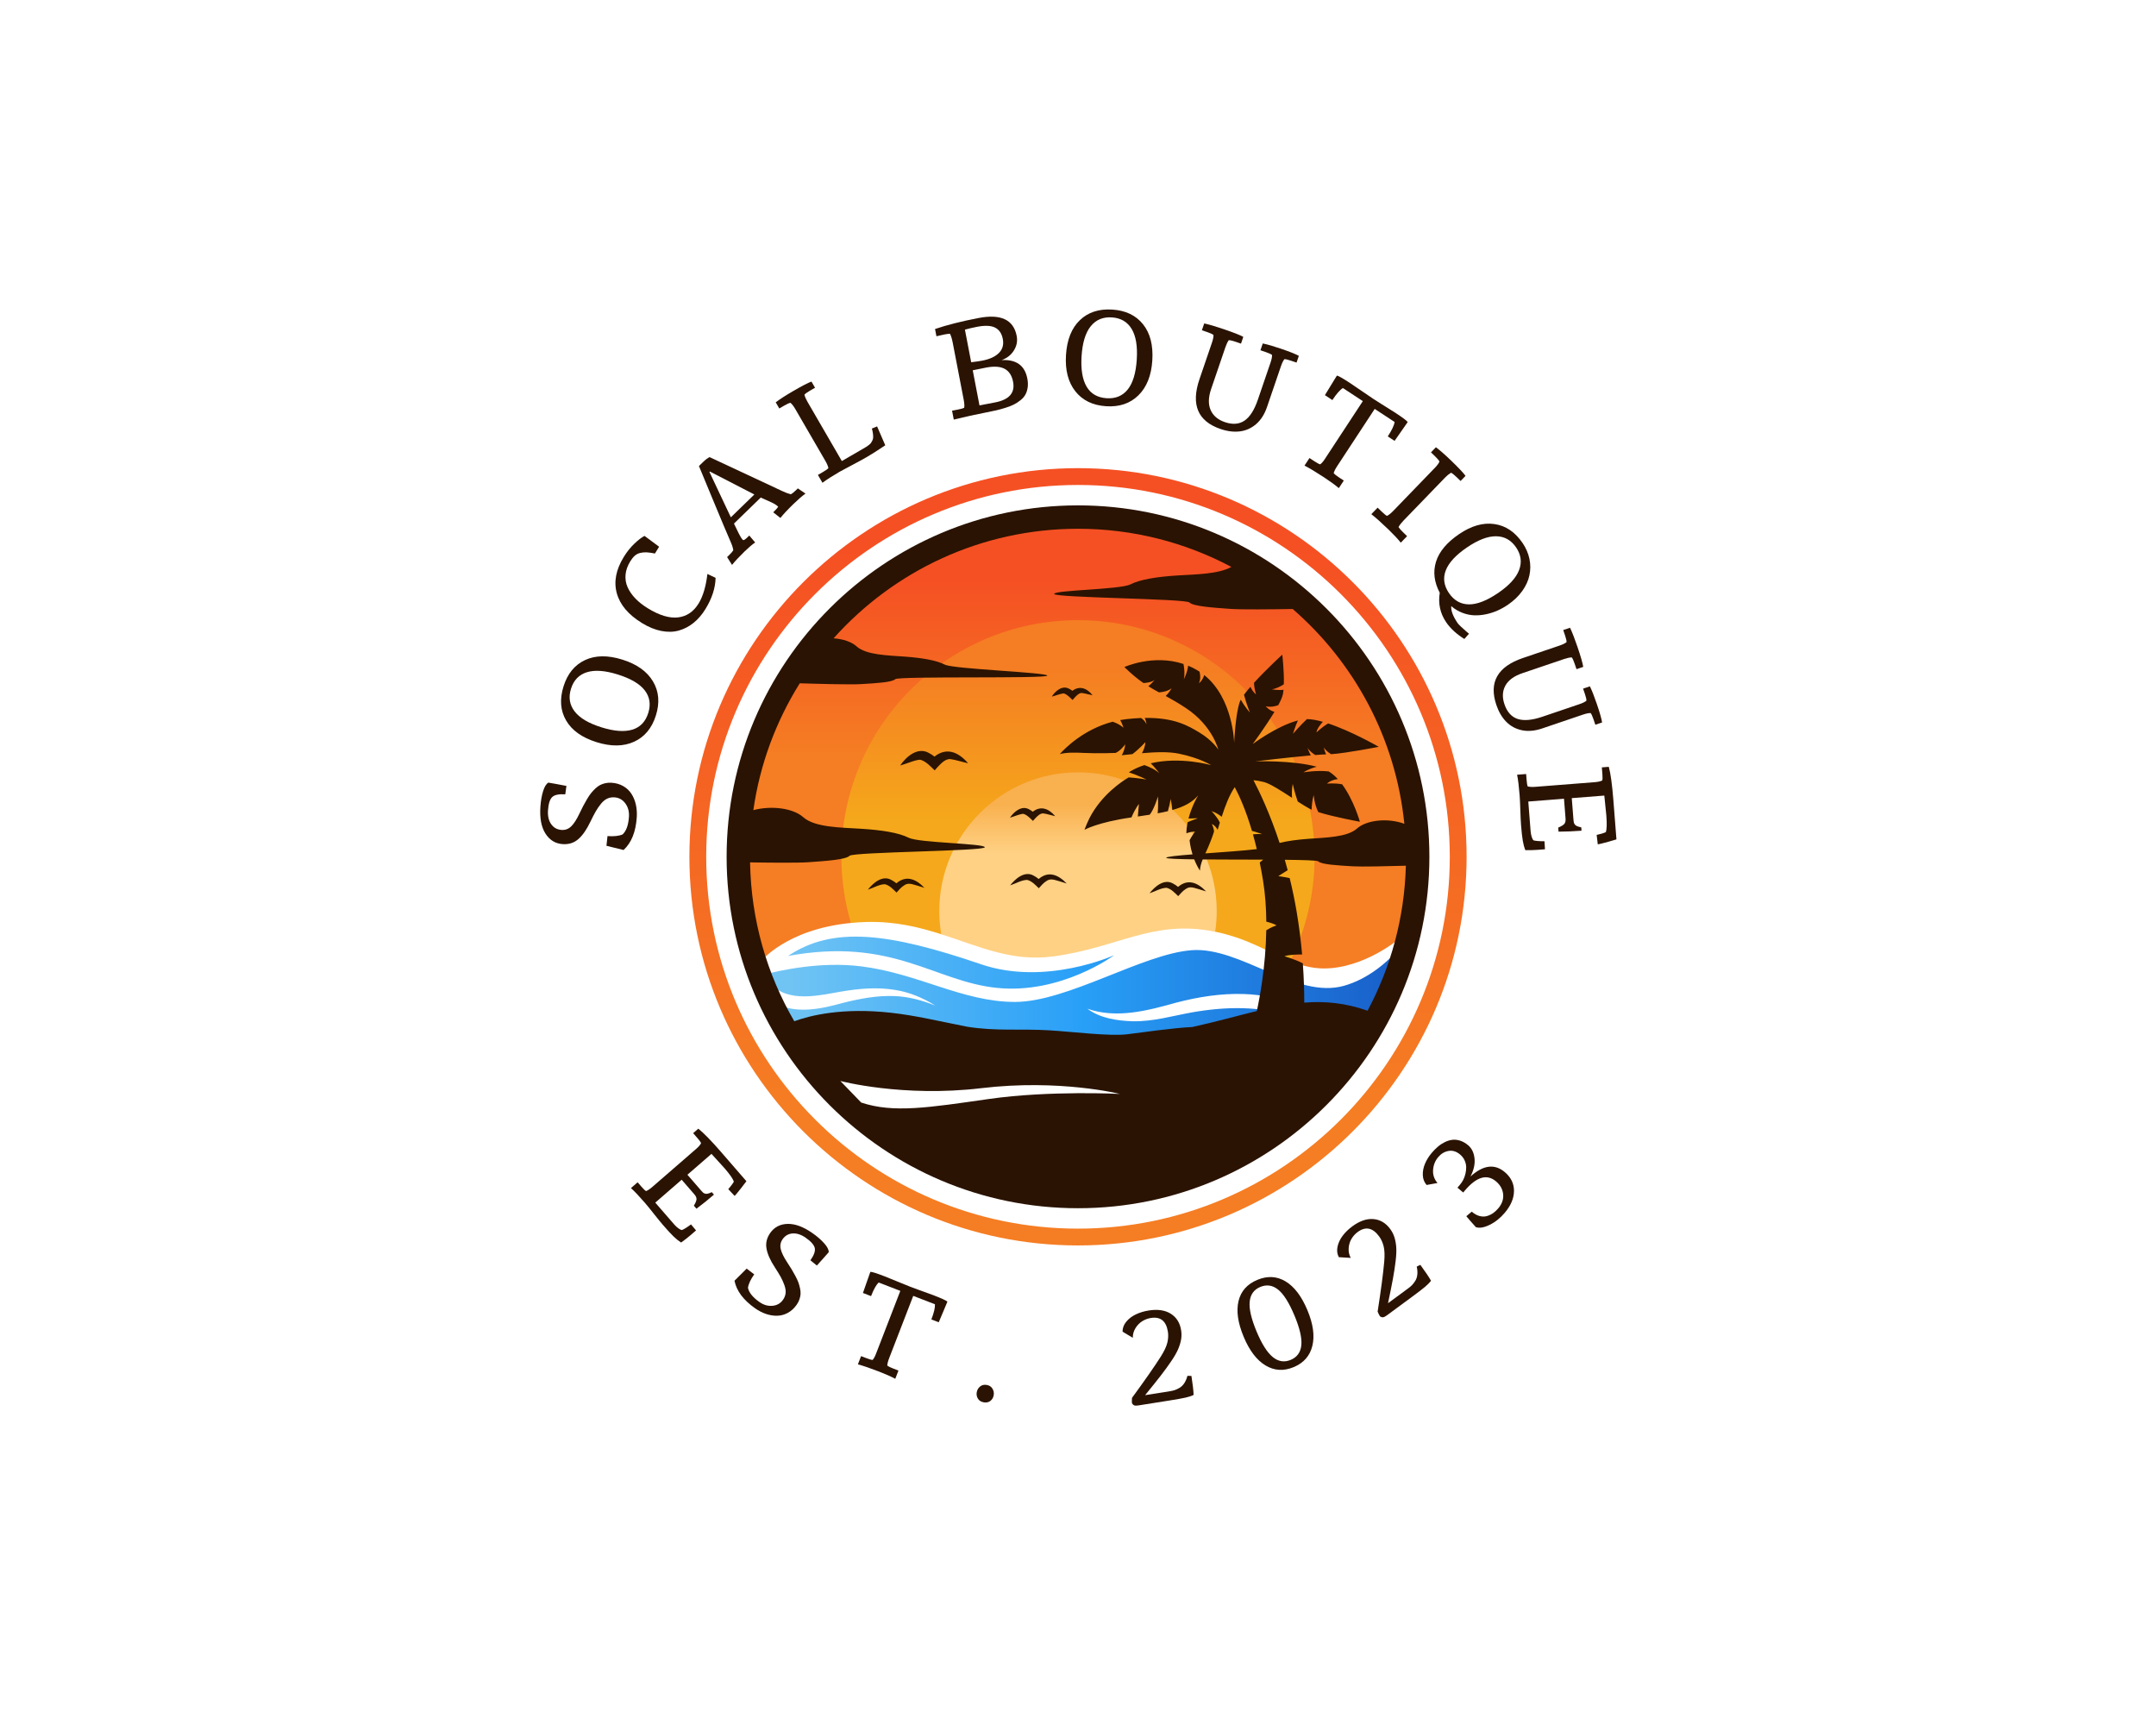 <svg xml:space="preserve" viewBox="0 0 1280 1024" height="1024" width="1280" version="1.1" xmlns:xlink="http://www.w3.org/1999/xlink" xmlns="http://www.w3.org/2000/svg">
<desc>Created with Fabric.js 5.3.0</desc>
<defs>
</defs>
<g id="background-logo" transform="matrix(1 0 0 1 640 512)">
<rect height="1024" width="1280" ry="0" rx="0" y="-512" x="-640" paint-order="stroke" style="stroke: none; stroke-width: 0; stroke-dasharray: none; stroke-linecap: butt; stroke-dashoffset: 0; stroke-linejoin: miter; stroke-miterlimit: 4; fill: rgb(255,255,255); fill-opacity: 0; fill-rule: nonzero; opacity: 1;"></rect>
</g>
<g id="logo-logo" transform="matrix(1.921 0 0 1.921 640 508.616)">
<g paint-order="stroke" style="">
		<g transform="matrix(0.379 0 0 0.379 0 0)">
<linearGradient y2="668.591" x2="581.95" y1="213.27" x1="581.95" gradientTransform="matrix(1 0 0 1 0 0)" gradientUnits="userSpaceOnUse" id="SVGID_27_20309">
<stop style="stop-color:rgb(245,80,35);stop-opacity: 1" offset="0%"></stop>
<stop style="stop-color:rgb(245,125,35);stop-opacity: 1" offset="100%"></stop>
</linearGradient>
<path stroke-linecap="round" d="M 581.95 782.432 C 407.221 782.432 265.068 640.279 265.068 465.55 C 265.068 290.821 407.221 148.668 581.95 148.668 C 756.679 148.668 898.832 290.821 898.832 465.55 C 898.832 640.279 756.679 782.432 581.95 782.432 Z M 581.95 162.375 C 414.779 162.375 278.775 298.379 278.775 465.55 C 278.775 632.721 414.779 768.725 581.95 768.725 C 749.121 768.725 885.125 632.721 885.125 465.55 C 885.125 298.379 749.121 162.375 581.95 162.375 Z" transform="translate(-581.95, -465.55)" paint-order="stroke" style="stroke: none; stroke-width: 0; stroke-dasharray: none; stroke-linecap: butt; stroke-dashoffset: 0; stroke-linejoin: miter; stroke-miterlimit: 4; fill: url(#SVGID_27_20309); fill-rule: nonzero; opacity: 1;"></path>
</g>
		<g transform="matrix(0.379 0 0 0.379 3.789955371758e-8 -35.133)">
<linearGradient y2="381.422" x2="581.95" y1="240.413" x1="581.95" gradientTransform="matrix(1 0 0 1 0 0)" gradientUnits="userSpaceOnUse" id="SVGID_28_20310">
<stop style="stop-color:rgb(245,80,35);stop-opacity: 1" offset="0%"></stop>
<stop style="stop-color:rgb(245,125,35);stop-opacity: 1" offset="100%"></stop>
</linearGradient>
<path stroke-linecap="round" d="M 846.25 546.663 C 847.321 535.314 847.56 529.395 847.56 529.395 C 847.56 529.395 821.192 553.419 788.378 556.349 C 775.956 557.458 765.501 554.799 755.097 550.588 L 755.097 550.588 C 755.097 550.588 742.38 536.28 737.546 533.643 C 732.712 531.006 714.255 527.051 705.026 523.535 C 695.797 520.02 665.913 520.02 651.411 521.338 C 627.145 523.544 577.14 541.993 552.091 543.751 C 527.041 545.509 479.578 526.612 467.273 522.217 C 454.968 517.822 415.416 515.186 406.626 516.504 C 397.838 517.822 396.729 519.494 396.729 519.494 C 343.909 524.631 323.127 551.076 323.127 551.076 C 323.127 551.076 322.132 552.615 320.454 555.27 C 310.77 527.123 305.5 496.942 305.5 465.55 C 305.5 313.115 429.515 189.1 581.95 189.1 C 734.385 189.1 858.4 313.115 858.4 465.55 C 858.4 493.765 854.142 521.001 846.25 546.663 Z" transform="translate(-581.95, -372.851)" paint-order="stroke" style="stroke: none; stroke-width: 0; stroke-dasharray: none; stroke-linecap: butt; stroke-dashoffset: 0; stroke-linejoin: miter; stroke-miterlimit: 4; fill: url(#SVGID_28_20310); fill-rule: nonzero; opacity: 1;"></path>
</g>
		<g transform="matrix(0.379 0 0 0.379 3.7899610561e-8 -20.449)">
<linearGradient y2="436.371" x2="581.95" y1="310.904" x1="581.95" gradientTransform="matrix(1 0 0 1 0 0)" gradientUnits="userSpaceOnUse" id="SVGID_29_20311">
<stop style="stop-color:rgb(245,125,35);stop-opacity: 1" offset="0%"></stop>
<stop style="stop-color:rgb(245,168,27);stop-opacity: 1" offset="100%"></stop>
</linearGradient>
<path stroke-linecap="round" d="M 774.901 465.55 C 774.901 496.057 767.757 524.916 755.097 550.588 C 738.018 543.675 721.076 532.574 695.797 527.051 C 695.122 526.904 694.469 526.787 693.802 526.652 C 693.798 526.65 675.579 518.702 653.168 522.217 C 630.755 525.733 596.477 535.841 583.732 539.356 C 570.988 542.872 537.149 543.312 524.404 541.114 C 511.66 538.917 482.655 528.809 470.443 528.678 C 452.171 522.819 432.55 518.042 409.263 518.701 C 404.891 518.825 400.728 519.105 396.729 519.494 C 391.731 502.363 388.999 484.274 388.999 465.55 C 388.999 359.156 475.556 272.599 581.95 272.599 C 688.344 272.599 774.901 359.156 774.901 465.55 Z" transform="translate(-581.95, -411.593)" paint-order="stroke" style="stroke: none; stroke-width: 0; stroke-dasharray: none; stroke-linecap: butt; stroke-dashoffset: 0; stroke-linejoin: miter; stroke-miterlimit: 4; fill: url(#SVGID_29_20311); fill-rule: nonzero; opacity: 1;"></path>
</g>
		<g transform="matrix(0.379 0 0 0.379 0 2.519)">
<linearGradient y2="462.749" x2="581.95" y1="422.105" x1="581.95" gradientTransform="matrix(1 0 0 1 0 0)" gradientUnits="userSpaceOnUse" id="SVGID_30_20312">
<stop style="stop-color:rgb(249,176,78);stop-opacity: 1" offset="0%"></stop>
<stop style="stop-color:rgb(255,209,132);stop-opacity: 1" offset="100%"></stop>
</linearGradient>
<path stroke-linecap="round" d="M 470.443 528.678 C 469.405 522.531 468.835 516.227 468.835 509.79 C 468.835 447.419 519.579 396.675 581.95 396.675 C 644.321 396.675 695.065 447.419 695.065 509.79 C 695.065 515.52 694.628 521.149 693.802 526.652 C 642.783 516.27 614.532 539.886 561.319 546.827 C 527.622 551.223 500.908 538.447 470.443 528.678 Z" transform="translate(-581.95, -472.197)" paint-order="stroke" style="stroke: none; stroke-width: 0; stroke-dasharray: none; stroke-linecap: butt; stroke-dashoffset: 0; stroke-linejoin: miter; stroke-miterlimit: 4; fill: url(#SVGID_30_20312); fill-rule: nonzero; opacity: 1;"></path>
</g>
		<g transform="matrix(0.379 0 0 0.379 0.637 44.642)">
<linearGradient y2="583.342" x2="828.566" y1="583.342" x1="345.979" gradientTransform="matrix(1 0 0 1 0 0)" gradientUnits="userSpaceOnUse" id="SVGID_31_20313">
<stop style="stop-color:rgb(112,196,244);stop-opacity: 1" offset="0%"></stop>
<stop style="stop-color:rgb(40,159,247);stop-opacity: 1" offset="50%"></stop>
<stop style="stop-color:rgb(25,98,204);stop-opacity: 1" offset="100%"></stop>
</linearGradient>
<path stroke-linecap="round" d="M 345.54 546.388 C 382.016 521.897 427.304 527.35 502.87 553.169 C 555.667 571.209 611.419 545.798 611.419 545.798 C 611.419 545.798 568.165 577.89 515.615 572.414 C 464.51 567.09 430.797 530.834 345.54 546.388 Z M 844.362 540.134 C 837.887 564.794 828.036 588.098 815.345 609.532 C 810.126 610.292 803.299 610.466 797.314 607.474 C 791.554 604.594 785.797 607.474 768.309 607.474 C 758.677 607.474 747.998 599.669 738.425 602.64 C 711.353 611.042 684.152 632.304 673.384 633.842 C 670.393 634.269 666.271 635.093 659.852 636.048 C 654.116 629.26 638.316 627.17 626.654 623.149 C 614.171 618.844 547.62 618.334 495.519 617.67 C 484.78 611.765 473.936 607.155 463.757 605.863 C 447.133 603.752 428.949 602.739 424.861 602.466 C 424.243 602.425 423.538 602.414 422.747 602.402 C 388.667 601.924 361.306 608.396 346.649 612.252 C 340.786 602.606 335.515 592.564 330.867 582.184 C 332.517 583.525 334.33 584.657 336.206 585.602 C 353.46 593.847 373.112 589.43 390.504 584.61 C 404.169 581.191 418.232 578.537 432.307 579.104 C 443.56 579.536 454.729 582.511 465.515 586.819 C 455.706 580.69 444.662 575.92 432.839 574.108 C 418.155 571.636 403.133 572.99 388.56 575.492 C 371.601 578.454 350.254 583.526 335.49 572.966 C 335.49 572.966 330.851 576.28 328.908 577.667 C 326.763 572.635 324.745 567.535 322.897 562.355 C 339.963 557.727 372.696 550.826 405.161 554.884 C 452.038 560.744 487.782 583.889 530.557 583.889 C 573.331 583.889 634.857 544.63 674.702 541.7 C 714.547 538.77 759.667 581.838 798.925 570.705 C 818.571 565.134 833.961 551.64 844.362 540.134 Z M 760.651 586.982 C 746.96 580.913 731.849 577.91 716.951 577.423 C 698.26 576.857 680.052 579.794 662.209 584.413 C 638.896 590.963 613.403 597.769 589.631 589.443 C 600.054 597.226 613.767 599.215 626.482 599.648 C 642.962 600.006 658.936 595.289 674.942 592.39 C 702.374 587.617 730.607 586.88 757.056 596.167 L 760.651 586.982 Z" transform="translate(-583.63, -583.342)" paint-order="stroke" style="stroke: none; stroke-width: 0; stroke-dasharray: none; stroke-linecap: butt; stroke-dashoffset: 0; stroke-linejoin: miter; stroke-miterlimit: 4; fill: url(#SVGID_31_20313); fill-rule: nonzero; opacity: 1;"></path>
</g>
		<g transform="matrix(0.379 0 0 0.379 0 0)">
<path stroke-linecap="round" d="M 581.95 179.016 C 423.955 179.016 295.416 307.555 295.416 465.55 C 295.416 623.545 423.955 752.084 581.95 752.084 C 739.945 752.084 868.484 623.545 868.484 465.55 C 868.484 307.555 739.945 179.016 581.95 179.016 Z M 388.168 648.345 C 388.168 648.345 439.147 661.822 503.016 654.204 C 566.886 646.587 616.107 658.892 616.107 658.892 C 616.107 658.892 558.682 655.962 509.462 662.994 C 460.241 670.025 431.529 674.713 405.161 665.923 L 388.168 648.345 Z M 766.451 584.443 C 766.461 576.412 766.223 565.431 765.281 552.407 C 758.421 548.867 750.291 546.681 750.291 546.681 C 753.728 545.208 762.081 545.175 764.704 545.203 C 763.763 534.536 762.351 522.766 760.252 510.351 C 758.623 500.713 756.685 491.563 754.563 482.913 C 749.983 481.893 745.311 481.346 745.311 481.346 C 745.311 481.346 749.121 478.806 752.923 476.468 C 752.16 473.572 751.376 470.745 750.579 467.979 C 765.899 468.138 777.052 468.474 777.831 469.244 C 780.468 471.848 793.652 472.566 805.957 473.295 C 813.456 473.739 834.228 473.259 849.312 472.816 C 848.169 515.443 836.994 555.606 818.082 591.046 C 799.81 584.618 783.153 583.126 766.451 584.443 Z M 581.95 198.086 C 627.106 198.086 669.674 209.351 707.019 229.192 C 696.519 235.101 678.286 235.209 663.362 236.142 C 646.574 237.191 632.933 239.29 624.54 243.487 C 616.146 247.684 562.528 248.077 562.528 251.225 C 562.528 254.373 669.657 255.029 672.805 258.176 C 675.953 261.324 691.691 262.373 706.381 263.423 C 715.152 264.049 739.12 263.803 757.018 263.503 C 807.208 307.049 841.069 368.941 848.065 438.636 C 834.272 433.563 817.043 435.667 809.473 442.489 C 801.562 449.617 783.984 449.832 769.921 450.883 C 760.784 451.565 752.771 452.61 746.343 454.242 C 738.584 430.668 730.248 413.065 725.034 403.097 C 727.468 403.293 730.298 403.749 733.591 404.586 C 738.483 405.829 747.836 411.853 756.492 417.468 C 756.265 414.756 756.214 410.787 757.03 406.124 C 757.03 406.124 758.768 413.767 761.151 420.481 C 764.926 422.91 768.367 425.062 770.946 426.413 C 771.393 426.647 771.908 426.884 772.454 427.121 C 772.572 423.916 772.958 419.034 774.169 415.133 C 774.169 415.133 774.586 422.522 777.916 429.107 C 790.676 433.142 811.817 436.96 811.817 436.96 C 811.817 436.96 806.922 419.405 797.3 406.417 C 790.892 405.274 784.936 405.904 784.936 405.904 C 787.481 403.555 790.852 402.561 793.812 402.177 C 791.549 399.713 789.077 397.567 786.395 395.948 C 776.971 394.802 765.819 396.675 765.819 396.675 C 765.819 396.675 769.618 393.99 776.583 392.098 C 756.676 386.694 726.56 387.739 726.56 387.739 C 726.56 387.739 753.793 384.462 771.776 382.872 C 770.247 380.064 769.115 376.68 769.115 376.68 C 770.665 379.263 773.425 381.309 775.441 382.561 C 779.094 382.268 782.147 382.077 784.242 382.037 C 783.08 379.464 782.299 376.24 782.299 376.24 C 783.522 378.463 786.092 380.459 788.335 381.891 C 801.232 380.993 827.198 375.874 827.198 375.874 C 827.198 375.874 805.135 363.175 785.925 356.814 C 781.052 359.676 776.366 364.155 776.366 364.155 C 777.037 360.799 779.673 357.531 781.626 355.492 C 776.832 354.131 772.36 353.29 768.618 353.284 C 763.798 357.755 757.249 365.253 757.249 365.253 C 757.249 365.253 759.062 359.32 761.254 354.393 C 744.069 358.827 724.362 373.676 724.362 373.676 C 724.362 373.676 734.815 359.533 742.144 347.345 C 737.65 346.172 735.056 342.84 735.056 342.84 C 739.272 343.708 742.88 342.825 745.266 341.893 C 747.134 338.427 748.508 335.382 748.973 333.245 C 749.22 332.107 749.399 330.796 749.534 329.395 C 744.996 329.931 739.891 328.997 739.891 328.997 C 743.38 328.525 746.906 326.757 749.799 324.893 C 750.104 314.138 748.533 300.725 748.533 300.725 C 748.533 300.725 735.635 312.535 725.489 323.656 C 725.674 328.831 727.146 333.172 727.146 333.172 C 725.022 331.473 723.56 329.152 722.56 326.941 C 720.575 329.224 718.775 331.424 717.317 333.42 C 719.227 340.685 722.092 347.894 722.092 347.894 C 722.092 347.894 717.869 343.214 714.717 337.43 C 714.331 338.141 714.022 338.804 713.815 339.398 C 710.3 349.506 709.274 372.651 709.274 372.651 C 709.274 372.651 708.624 336.34 684.876 317.362 C 683.529 322.048 680.562 324.016 680.562 324.016 C 682.046 320.752 681.725 317.266 681.048 314.616 C 680.689 314.382 680.344 314.135 679.976 313.909 C 677.262 312.239 674.521 310.861 671.781 309.73 C 671.055 315.699 668.257 320.794 668.257 320.794 C 669.136 316.774 668.72 312.221 667.961 308.325 C 643.214 300.106 619.769 310.832 619.769 310.832 C 625.733 316.661 630.692 320.686 635.346 323.899 C 641.712 323.434 643.916 321.817 644.569 321.118 C 644.716 320.929 644.819 320.794 644.819 320.794 C 644.819 320.794 644.756 320.918 644.569 321.118 C 643.902 321.978 641.845 324.508 639.293 326.479 C 642.173 328.272 645.022 329.867 647.994 331.479 C 651.345 331.25 655.394 330.44 658.296 328.118 C 658.296 328.118 656.517 331.528 653.476 334.451 C 658.22 337.037 663.478 340.015 669.868 344.232 C 691.842 358.734 696.383 378.218 696.383 378.218 C 696.383 378.218 691.842 370.747 680.855 364.155 C 671.615 358.611 660.354 351.956 636.371 352.324 C 637.673 355.242 637.787 357.416 637.787 357.416 C 636.882 355.304 635.213 353.65 633.417 352.376 C 629.706 352.518 625.706 352.821 621.38 353.314 C 619.674 353.509 618.015 353.772 616.378 354.065 C 618.021 356.799 619.036 360.346 619.036 360.346 C 619.036 360.346 616.01 357.341 610.221 355.412 C 586.261 361.686 570.958 377.452 567.111 381.787 C 572.985 380.288 580.276 380.52 586.808 380.854 C 598.235 381.44 612.591 380.854 612.591 380.854 C 616.399 379.39 620.501 373.823 620.501 373.823 C 620.146 377.726 618.722 380.857 617.65 382.735 C 620.426 382.447 623.345 382.131 626.328 381.822 C 631.594 377.92 636.908 372.065 636.908 372.065 C 636.715 375.922 635.138 379.239 634.074 381.078 C 644.807 380.145 655.749 379.716 664.155 381.44 C 681.294 384.956 690.523 390.816 690.523 390.816 C 690.523 390.816 665.337 383.58 641.281 389.312 C 644.993 392.908 648.334 397.554 648.334 397.554 C 645.242 394.463 640.077 392.188 636.091 390.773 C 632.295 392.006 628.576 393.598 625.042 395.65 C 624.486 395.973 623.949 396.312 623.407 396.648 C 630.372 398.898 637.787 402.535 637.787 402.535 C 637.787 402.535 631.066 401.326 623.301 400.795 C 618.082 403.856 601.189 414.86 591.286 434.048 C 589.494 437.71 588.335 440.598 587.738 442.188 C 587.575 442.643 587.403 443.09 587.248 443.552 C 587.248 443.552 597.795 437.399 625.482 433.444 C 625.508 433.44 625.531 433.437 625.557 433.433 C 628.68 425.98 631.634 422.458 631.634 422.458 L 630.745 432.687 C 634.144 432.193 637.365 431.709 640.426 431.215 C 644.051 426.807 647.162 416.305 647.162 416.305 C 647.162 416.305 647.54 424.462 646.925 430.091 C 649.878 429.545 652.665 428.968 655.273 428.338 C 656.075 425.282 657.228 420.614 657.417 418.356 C 657.417 418.356 658.554 422.633 658.846 427.408 C 668.114 424.81 675.03 421.271 679.976 415.426 C 679.976 415.426 674.848 423.71 672.058 434.353 C 675.829 434.078 679.683 434.177 679.683 434.177 C 679.683 434.177 675.125 435.658 671.359 437.338 C 670.753 440.254 670.37 443.289 670.327 446.352 C 672.811 445.551 675.489 444.894 677.339 445.017 C 677.339 445.017 674.41 449.119 672.945 452.048 C 672.945 452.048 673.329 457.055 675.331 463.571 C 663.062 464.532 653.901 465.451 653.901 466.364 C 653.901 467.094 663.217 467.441 676.731 467.616 C 677.896 470.63 679.406 473.796 681.367 476.834 C 681.546 473.638 682.454 470.601 683.616 467.689 C 698.388 467.814 716.539 467.802 732.966 467.864 C 732.032 468.648 731.054 469.463 730.158 470.198 C 731.109 474.877 732.017 479.798 732.859 485.009 C 734.653 496.124 735.414 507.459 735.511 518.432 C 738.683 519.209 741.978 520.24 743.846 521.484 C 743.846 521.484 739.633 522.751 735.484 525.474 C 734.992 555.435 729.907 581.578 727.781 591.285 C 711.735 595.198 694.609 600.074 675.168 604.328 C 660.222 604.98 633.548 608.81 621.966 610.257 C 607.903 612.015 576.443 608.092 558.682 607.035 C 534.072 605.57 515.615 607.914 491.704 604.117 C 468.766 599.628 449.561 594.918 429.186 592.679 C 390.288 588.404 364.083 594.716 350.583 599.606 C 328.359 561.398 315.335 517.214 314.544 470.103 C 332.015 470.378 353.818 470.564 362.093 469.973 C 376.783 468.924 392.522 467.875 395.67 464.727 C 398.817 461.579 505.946 460.923 505.946 457.776 C 505.946 454.628 452.329 454.234 443.935 450.038 C 435.541 445.84 421.901 443.742 405.112 442.693 C 388.325 441.643 367.34 441.643 357.897 433.25 C 349.821 426.071 332.541 423.503 317.205 427.501 C 322.575 389.967 335.763 354.926 355.067 324.079 C 369.941 324.55 396.224 325.266 404.868 324.754 C 417.174 324.026 430.358 323.308 432.994 320.703 C 435.631 318.099 556.925 320.46 556.925 317.823 C 556.925 315.187 480.457 312.494 473.426 308.892 C 466.394 305.291 454.968 303.393 440.905 302.342 C 426.842 301.291 409.263 301.077 401.353 293.948 C 397.253 290.254 390.317 287.946 382.631 287.408 C 431.643 232.628 502.833 198.086 581.95 198.086 Z M 727.746 459.288 C 717.351 460.548 700.67 461.698 685.784 462.786 C 686.516 461.225 687.245 459.698 687.887 458.201 C 691.402 449.998 692.867 445.017 692.867 445.017 C 692.867 442.38 691.109 438.864 691.109 438.864 C 693.276 439.698 694.852 441.843 695.826 443.551 C 696.425 441.573 697.021 439.612 697.621 437.671 C 695.501 433.035 690.816 428.317 690.816 428.317 C 694.657 429.53 697.623 431.695 699.117 432.936 C 702.105 423.695 705.356 415.218 709.757 408.736 C 713.505 415.777 718.771 427.378 723.804 444.432 C 727.544 445.372 732.126 447.068 732.126 447.068 C 732.126 447.068 728.251 446.813 724.617 447.241 C 725.682 450.999 726.729 455.025 727.746 459.288 Z M 456.726 490.835 C 456.726 490.834 450.507 488.926 450.507 488.926 C 446.785 487.952 443.527 486.322 440.046 488.927 C 437.74 490.346 435.755 492.729 433.961 494.702 C 431.271 492.091 428.24 488.771 424.476 487.902 C 419.763 487.987 415.195 490.886 410.581 492.36 C 414.888 486.865 422.529 480.225 429.814 484.451 C 431.318 485.231 432.622 486.124 433.848 487.162 C 441.698 480.496 449.488 483.336 456.726 490.835 Z M 492.323 389.273 C 487.362 388.217 482.43 386.47 477.625 385.86 C 473.702 385.787 470.416 389.305 467.882 391.934 C 467.882 391.935 465.077 395.06 465.077 395.06 C 461.877 392.032 458.291 388.03 454.034 386.612 C 453.315 386.333 452.668 386.408 451.795 386.515 C 447.014 387.384 441.923 389.712 436.95 391.103 C 441.84 383.862 451.301 375.665 460.399 380.919 C 462.078 381.781 463.537 382.742 464.909 383.845 C 474.448 376.297 484.008 379.618 492.323 389.273 Z M 654.172 490.832 C 649.459 490.917 644.891 493.816 640.277 495.29 C 644.584 489.795 652.225 483.155 659.509 487.381 C 661.014 488.161 662.318 489.054 663.544 490.092 C 671.395 483.426 679.184 486.265 686.422 493.765 C 686.422 493.764 680.203 491.856 680.203 491.856 C 676.481 490.882 673.223 489.252 669.742 491.856 C 667.436 493.276 665.451 495.659 663.657 497.632 C 660.966 495.021 657.936 491.701 654.172 490.832 Z M 569.562 332.385 C 566.707 332.872 563.607 334.199 560.587 334.931 C 563.38 330.358 569.254 325.408 574.792 328.586 C 575.754 329.077 576.595 329.614 577.383 330.229 C 583.054 325.914 589.083 327.817 593.84 333.832 C 590.614 333.239 587.632 332.27 584.97 331.979 C 582.951 331.906 580.698 334.113 579.362 335.606 L 577.511 337.689 C 575.556 335.875 573.349 333.376 570.796 332.475 C 570.318 332.292 570.112 332.318 569.562 332.385 Z M 572.746 487.319 C 572.746 487.319 566.527 485.411 566.527 485.411 C 562.805 484.436 559.547 482.806 556.066 485.411 C 553.76 486.831 551.775 489.213 549.981 491.187 C 547.291 488.576 544.26 485.256 540.496 484.387 C 535.783 484.471 531.215 487.37 526.601 488.844 C 530.908 483.35 538.549 476.709 545.833 480.935 C 547.338 481.715 548.642 482.608 549.868 483.647 C 557.718 476.98 565.508 479.82 572.746 487.319 Z M 536.349 430.584 C 533.166 431.182 529.769 432.717 526.455 433.65 C 529.682 428.815 536.055 423.385 542.088 426.86 C 543.205 427.433 544.175 428.073 545.087 428.806 C 551.386 423.819 557.946 426.021 563.37 432.43 C 560.062 431.726 556.775 430.562 553.572 430.155 C 551.2 430.007 548.638 432.478 547.077 434.204 L 545.209 436.291 C 543.076 434.271 540.683 431.601 537.844 430.656 C 537.271 430.458 536.986 430.496 536.349 430.584 Z" transform="translate(-581.95, -465.55)" paint-order="stroke" style="stroke: none; stroke-width: 0; stroke-dasharray: none; stroke-linecap: butt; stroke-dashoffset: 0; stroke-linejoin: miter; stroke-miterlimit: 4; fill: rgb(42,19,2); fill-rule: nonzero; opacity: 1;"></path>
</g>
</g>
</g>
<g id="text-logo-0" transform="matrix(0.13 -1.917 1.917 0.13 349.34 483.444)">
<g paint-order="stroke" style="">
		<g id="text-logo-0-path-0" transform="matrix(1 0 0 1 0 0)">
<path stroke-linecap="round" d="M 1.96 -2.64 L 1.96 -2.64 L 2.9 -8.01 L 5.91 -7.89 Q 5.91 -4.84 6.75 -3.26 L 6.75 -3.26 Q 8.45 -1.68 12.29 -1.68 L 12.29 -1.68 Q 14.71 -1.68 16.36 -3.07 Q 18 -4.46 18 -6.55 L 18 -6.55 Q 18 -7.77 17.46 -8.75 Q 16.92 -9.73 15.74 -10.57 Q 14.55 -11.41 13.28 -12.03 Q 12.01 -12.65 9.97 -13.47 L 9.97 -13.47 Q 6.31 -14.91 4.4 -16.79 Q 2.5 -18.66 2.5 -21.54 L 2.5 -21.54 Q 2.5 -24.94 5.39 -27.07 Q 8.27 -29.19 13.57 -29.19 L 13.57 -29.19 Q 16.24 -29.19 18.38 -28.69 Q 20.52 -28.19 21.16 -27.23 L 21.16 -27.23 Q 21.14 -27.13 21.1 -26.69 Q 21.06 -26.25 20.92 -24.96 Q 20.78 -23.68 20.52 -21.6 L 20.52 -21.6 L 17.9 -21.78 Q 17.9 -24.7 16.8 -25.74 Q 15.7 -26.77 12.59 -26.77 L 12.59 -26.77 Q 9.97 -26.77 8.41 -25.5 Q 6.85 -24.24 6.85 -22.18 L 6.85 -22.18 Q 6.85 -20.44 8.17 -19.27 Q 9.49 -18.1 12.15 -17.06 L 12.15 -17.06 Q 13.63 -16.48 14.67 -16.02 Q 15.72 -15.56 16.88 -14.97 Q 18.04 -14.39 18.81 -13.85 Q 19.58 -13.31 20.32 -12.63 Q 21.06 -11.95 21.49 -11.24 Q 21.92 -10.53 22.18 -9.64 Q 22.44 -8.75 22.44 -7.75 L 22.44 -7.75 Q 22.44 -5.71 21.64 -4.07 Q 20.84 -2.44 19.45 -1.4 Q 18.06 -0.36 16.23 0.19 Q 14.39 0.74 12.29 0.74 L 12.29 0.74 Q 5.53 0.74 1.96 -2.64 Z" transform="translate(-12.2, 14.225)" paint-order="stroke" style="stroke: none; stroke-width: 0; stroke-dasharray: none; stroke-linecap: butt; stroke-dashoffset: 0; stroke-linejoin: miter; stroke-miterlimit: 4; fill: rgb(42,19,2); fill-rule: nonzero; opacity: 1;"></path>
</g>
</g>
</g>
<g id="text-logo-1" transform="matrix(0.574 -1.833 1.833 0.574 361.971 416.109)">
<g paint-order="stroke" style="">
		<g id="text-logo-1-path-0" transform="matrix(1 0 0 1 0 0)">
<path stroke-linecap="round" d="M 2.3 -14.29 L 2.3 -14.29 Q 2.3 -21.36 5.88 -25.27 Q 9.45 -29.19 15.7 -29.19 L 15.7 -29.19 Q 21.88 -29.19 25.45 -25.27 Q 29.03 -21.36 29.03 -14.29 L 29.03 -14.29 Q 29.03 -7.29 25.44 -3.27 Q 21.86 0.74 15.7 0.74 L 15.7 0.74 Q 9.49 0.74 5.9 -3.26 Q 2.3 -7.27 2.3 -14.29 Z M 7.13 -14.23 L 7.13 -14.23 Q 7.13 -8.11 9.28 -4.92 Q 11.43 -1.74 15.7 -1.74 L 15.7 -1.74 Q 19.84 -1.74 22.03 -4.86 Q 24.22 -7.99 24.22 -14.29 L 24.22 -14.29 Q 24.22 -20.46 22.03 -23.61 Q 19.84 -26.77 15.7 -26.77 L 15.7 -26.77 Q 11.57 -26.77 9.35 -23.61 Q 7.13 -20.46 7.13 -14.23 Z" transform="translate(-15.665, 14.225)" paint-order="stroke" style="stroke: none; stroke-width: 0; stroke-dasharray: none; stroke-linecap: butt; stroke-dashoffset: 0; stroke-linejoin: miter; stroke-miterlimit: 4; fill: rgb(42,19,2); fill-rule: nonzero; opacity: 1;"></path>
</g>
</g>
</g>
<g id="text-logo-2" transform="matrix(1.006 -1.637 1.637 1.006 392.26 349.842)">
<g paint-order="stroke" style="">
		<g id="text-logo-2-path-0" transform="matrix(1 0 0 1 0 0)">
<path stroke-linecap="round" d="M 2.34 -13.71 L 2.34 -13.71 Q 2.34 -21.12 6.11 -25.15 Q 9.87 -29.19 16.8 -29.19 L 16.8 -29.19 Q 19.56 -29.19 21.99 -28.55 Q 24.42 -27.91 25.69 -27.13 L 25.69 -27.13 L 25.2 -21.54 L 22.74 -21.54 Q 22.2 -23 21.71 -23.9 Q 21.22 -24.8 20.53 -25.49 Q 19.84 -26.19 18.92 -26.48 Q 18 -26.77 16.7 -26.77 L 16.7 -26.77 Q 14.25 -26.77 12.39 -25.84 Q 10.53 -24.9 9.41 -23.23 Q 8.29 -21.56 7.73 -19.39 Q 7.17 -17.22 7.17 -14.57 L 7.17 -14.57 Q 7.17 -8.27 9.67 -5.11 Q 12.17 -1.96 16.64 -1.96 L 16.64 -1.96 Q 20.52 -1.96 25.85 -4.42 L 25.85 -4.42 L 26.15 -1.64 Q 22.1 0.74 16.3 0.74 L 16.3 0.74 Q 13.23 0.74 10.71 -0.16 Q 8.19 -1.06 6.31 -2.81 Q 4.42 -4.56 3.38 -7.35 Q 2.34 -10.13 2.34 -13.71 Z" transform="translate(-14.245, 14.225)" paint-order="stroke" style="stroke: none; stroke-width: 0; stroke-dasharray: none; stroke-linecap: butt; stroke-dashoffset: 0; stroke-linejoin: miter; stroke-miterlimit: 4; fill: rgb(42,19,2); fill-rule: nonzero; opacity: 1;"></path>
</g>
</g>
</g>
<g id="text-logo-3" transform="matrix(1.378 -1.338 1.338 1.378 436.97 294.161)">
<g paint-order="stroke" style="">
		<g id="text-logo-3-path-0" transform="matrix(1 0 0 1 0 0)">
<path stroke-linecap="round" d="M 0 0.28 L 0 0.28 L 0.6 -2.52 L 1.52 -2.52 Q 2.86 -2.52 3.44 -2.7 L 3.44 -2.7 Q 4.08 -3.56 4.66 -5.13 L 4.66 -5.13 Q 5.99 -8.71 9.79 -18.28 L 9.79 -18.28 L 13.95 -28.77 L 15.8 -28.77 Q 17.3 -28.77 18.24 -28.45 L 18.24 -28.45 L 27.07 -5.19 Q 27.63 -3.7 28.27 -2.7 L 28.27 -2.7 Q 28.97 -2.52 30.19 -2.52 L 30.19 -2.52 L 31.07 -2.52 L 31.65 0.28 Q 29.73 0 26.81 0 L 26.81 0 Q 23.02 0 20.84 0.28 L 20.84 0.28 L 20.46 -2.52 L 20.8 -2.52 Q 22.24 -2.52 22.78 -2.7 L 22.78 -2.7 Q 22.74 -3.72 22.2 -5.13 L 22.2 -5.13 L 20.88 -8.47 L 9.33 -8.47 L 8.25 -5.19 Q 7.79 -3.8 7.79 -2.94 L 7.79 -2.94 Q 7.79 -2.52 9.23 -2.52 L 9.23 -2.52 L 10.15 -2.52 L 9.97 0.28 Q 8.35 0 5.73 0 L 5.73 0 Q 2.18 0 0 0.28 Z M 15.01 -25.2 L 9.99 -10.53 L 20.12 -10.53 L 15.19 -25.2 L 15.01 -25.2 Z" transform="translate(-15.825, 14.245)" paint-order="stroke" style="stroke: none; stroke-width: 0; stroke-dasharray: none; stroke-linecap: butt; stroke-dashoffset: 0; stroke-linejoin: miter; stroke-miterlimit: 4; fill: rgb(42,19,2); fill-rule: nonzero; opacity: 1;"></path>
</g>
</g>
</g>
<g id="text-logo-4" transform="matrix(1.662 -0.964 0.964 1.662 493.66 251.204)">
<g paint-order="stroke" style="">
		<g id="text-logo-4-path-0" transform="matrix(1 0 0 1 0 0)">
<path stroke-linecap="round" d="M 3.36 -26.27 L 1.56 -26.27 L 1.56 -28.47 Q 4.06 -28.77 7.87 -28.77 L 7.87 -28.77 Q 12.71 -28.77 14.33 -28.47 L 14.33 -28.47 L 14.33 -26.27 L 12.47 -26.27 Q 11.03 -26.27 10.41 -26.05 L 10.41 -26.05 Q 10.13 -25.08 10.13 -23.64 L 10.13 -23.64 L 10.13 -2.52 L 17.76 -2.52 Q 18.5 -2.52 18.88 -2.53 Q 19.26 -2.54 19.85 -2.62 Q 20.44 -2.7 20.75 -2.85 Q 21.06 -3 21.48 -3.28 Q 21.9 -3.56 22.17 -3.99 Q 22.44 -4.42 22.71 -5.06 Q 22.98 -5.71 23.2 -6.55 L 23.2 -6.55 L 24.92 -6.31 L 24.18 0 Q 20.08 0.28 17.44 0.28 L 17.44 0.28 Q 15.23 0.28 12.04 0.14 Q 8.85 0 7.93 0 L 7.93 0 Q 4.1 0 1.58 0.28 L 1.58 0.28 L 1.58 -2.52 L 3.36 -2.52 Q 4.84 -2.52 5.43 -2.7 L 5.43 -2.7 Q 5.75 -3.54 5.75 -5.13 L 5.75 -5.13 L 5.75 -23.64 Q 5.75 -25.14 5.43 -26.05 L 5.43 -26.05 Q 4.84 -26.27 3.36 -26.27 L 3.36 -26.27 Z" transform="translate(-13.24, 14.245)" paint-order="stroke" style="stroke: none; stroke-width: 0; stroke-dasharray: none; stroke-linecap: butt; stroke-dashoffset: 0; stroke-linejoin: miter; stroke-miterlimit: 4; fill: rgb(42,19,2); fill-rule: nonzero; opacity: 1;"></path>
</g>
</g>
</g>
<g id="text-logo-5" transform="matrix(0.935 -0.355 0.355 0.935 281.165 125.056)">
<g paint-order="stroke" style="">
		<g id="text-logo-5-path-0" transform="matrix(1 0 0 1 0 0)">
<path stroke-linecap="round" d="" transform="translate(0, 0)" paint-order="stroke" style="stroke: none; stroke-width: 0; stroke-dasharray: none; stroke-linecap: butt; stroke-dashoffset: 0; stroke-linejoin: miter; stroke-miterlimit: 4; fill: rgb(42,19,2); fill-rule: nonzero; opacity: 1;"></path>
</g>
</g>
</g>
<g id="text-logo-6" transform="matrix(1.887 -0.363 0.363 1.887 583.854 216.956)">
<g paint-order="stroke" style="">
		<g id="text-logo-6-path-0" transform="matrix(1 0 0 1 0 0)">
<path stroke-linecap="round" d="M 1.56 -26.01 L 1.56 -26.01 L 1.56 -28.29 Q 7.33 -29.09 15.42 -29.09 L 15.42 -29.09 Q 25.93 -29.09 25.93 -21.42 L 25.93 -21.42 Q 25.93 -19.02 24.25 -17.2 Q 22.58 -15.38 19.94 -14.97 L 19.94 -14.97 Q 26.67 -14.07 26.67 -7.87 L 26.67 -7.87 Q 26.67 -6.33 26.24 -5.11 Q 25.81 -3.9 25.12 -3.09 Q 24.44 -2.28 23.31 -1.69 Q 22.18 -1.1 21.06 -0.78 Q 19.94 -0.46 18.32 -0.28 Q 16.7 -0.1 15.38 -0.05 Q 14.05 0 12.19 0 L 12.19 0 Q 7.35 0 1.96 0.28 L 1.96 0.28 L 1.96 -2.52 L 3.74 -2.52 Q 5.23 -2.52 5.81 -2.7 L 5.81 -2.7 Q 6.13 -3.48 6.13 -5.13 L 6.13 -5.13 L 6.13 -23.1 Q 6.13 -24.96 5.81 -25.99 L 5.81 -25.99 Q 5.04 -26.09 4.18 -26.09 L 4.18 -26.09 Q 3.72 -26.09 2.78 -26.05 Q 1.84 -26.01 1.56 -26.01 Z M 10.59 -13.57 L 10.59 -2.52 L 15.52 -2.52 Q 22.16 -2.52 22.16 -7.73 L 22.16 -7.73 Q 22.16 -10.69 20.36 -12.15 Q 18.56 -13.61 14.75 -13.61 L 14.75 -13.61 Q 10.93 -13.61 10.59 -13.57 L 10.59 -13.57 Z M 10.59 -26.35 L 10.59 -16.1 Q 12.83 -15.94 14.03 -15.94 L 14.03 -15.94 Q 17.56 -15.94 19.55 -17.3 Q 21.54 -18.66 21.54 -21.3 L 21.54 -21.3 Q 21.54 -23.92 19.87 -25.21 Q 18.2 -26.51 14.47 -26.51 L 14.47 -26.51 Q 13.31 -26.51 12.43 -26.47 Q 11.55 -26.43 11.11 -26.39 Q 10.67 -26.35 10.59 -26.35 L 10.59 -26.35 Z" transform="translate(-14.115, 14.405)" paint-order="stroke" style="stroke: none; stroke-width: 0; stroke-dasharray: none; stroke-linecap: butt; stroke-dashoffset: 0; stroke-linejoin: miter; stroke-miterlimit: 4; fill: rgb(42,19,2); fill-rule: nonzero; opacity: 1;"></path>
</g>
</g>
</g>
<g id="text-logo-7" transform="matrix(1.917 0.123 -0.123 1.917 658.487 212.458)">
<g paint-order="stroke" style="">
		<g id="text-logo-7-path-0" transform="matrix(1 0 0 1 0 0)">
<path stroke-linecap="round" d="M 2.3 -14.29 L 2.3 -14.29 Q 2.3 -21.36 5.88 -25.27 Q 9.45 -29.19 15.7 -29.19 L 15.7 -29.19 Q 21.88 -29.19 25.45 -25.27 Q 29.03 -21.36 29.03 -14.29 L 29.03 -14.29 Q 29.03 -7.29 25.44 -3.27 Q 21.86 0.74 15.7 0.74 L 15.7 0.74 Q 9.49 0.74 5.9 -3.26 Q 2.3 -7.27 2.3 -14.29 Z M 7.13 -14.23 L 7.13 -14.23 Q 7.13 -8.11 9.28 -4.92 Q 11.43 -1.74 15.7 -1.74 L 15.7 -1.74 Q 19.84 -1.74 22.03 -4.86 Q 24.22 -7.99 24.22 -14.29 L 24.22 -14.29 Q 24.22 -20.46 22.03 -23.61 Q 19.84 -26.77 15.7 -26.77 L 15.7 -26.77 Q 11.57 -26.77 9.35 -23.61 Q 7.13 -20.46 7.13 -14.23 Z" transform="translate(-15.665, 14.225)" paint-order="stroke" style="stroke: none; stroke-width: 0; stroke-dasharray: none; stroke-linecap: butt; stroke-dashoffset: 0; stroke-linejoin: miter; stroke-miterlimit: 4; fill: rgb(42,19,2); fill-rule: nonzero; opacity: 1;"></path>
</g>
</g>
</g>
<g id="text-logo-8" transform="matrix(1.818 0.621 -0.621 1.818 734.042 227.926)">
<g paint-order="stroke" style="">
		<g id="text-logo-8-path-0" transform="matrix(1 0 0 1 0 0)">
<path stroke-linecap="round" d="M 2.42 -26.27 L 0.62 -26.27 L 0.62 -28.49 Q 2.96 -28.77 6.93 -28.77 L 6.93 -28.77 Q 11.77 -28.77 13.39 -28.47 L 13.39 -28.47 L 13.39 -26.27 L 11.53 -26.27 Q 10.09 -26.27 9.47 -26.05 L 9.47 -26.05 Q 9.19 -25.14 9.19 -23.64 L 9.19 -23.64 L 9.19 -10.03 Q 9.19 -5.95 11.14 -3.82 Q 13.09 -1.7 16.5 -1.7 L 16.5 -1.7 Q 20.3 -1.7 22.11 -4.1 Q 23.92 -6.51 23.92 -11.55 L 23.92 -11.55 L 23.92 -23.64 Q 23.92 -25.26 23.6 -26.05 L 23.6 -26.05 Q 23.02 -26.27 21.54 -26.27 L 21.54 -26.27 L 19.74 -26.27 L 19.74 -28.49 Q 21.98 -28.77 25.63 -28.77 L 25.63 -28.77 Q 30.01 -28.77 31.53 -28.47 L 31.53 -28.47 L 31.53 -26.27 L 29.69 -26.27 Q 28.19 -26.27 27.63 -26.05 L 27.63 -26.05 Q 27.33 -25.2 27.33 -23.64 L 27.33 -23.64 L 27.33 -10.33 Q 27.33 -6.77 25.85 -4.24 Q 24.36 -1.72 21.82 -0.49 Q 19.28 0.74 15.9 0.74 L 15.9 0.74 Q 4.8 0.74 4.8 -11.73 L 4.8 -11.73 L 4.8 -23.64 Q 4.8 -25.26 4.48 -26.05 L 4.48 -26.05 Q 3.9 -26.27 2.42 -26.27 L 2.42 -26.27 Z" transform="translate(-16.075, 14.015)" paint-order="stroke" style="stroke: none; stroke-width: 0; stroke-dasharray: none; stroke-linecap: butt; stroke-dashoffset: 0; stroke-linejoin: miter; stroke-miterlimit: 4; fill: rgb(42,19,2); fill-rule: nonzero; opacity: 1;"></path>
</g>
</g>
</g>
<g id="text-logo-9" transform="matrix(1.606 1.054 -1.054 1.606 799.73 259.593)">
<g paint-order="stroke" style="">
		<g id="text-logo-9-path-0" transform="matrix(1 0 0 1 0 0)">
<path stroke-linecap="round" d="M 0.82 -28.47 L 0.82 -28.47 Q 1.4 -28.77 5.55 -28.77 L 5.55 -28.77 Q 5.95 -28.77 9.81 -28.7 Q 13.67 -28.63 14.25 -28.63 L 14.25 -28.63 Q 15.17 -28.63 17.11 -28.67 Q 19.04 -28.71 20.6 -28.74 Q 22.16 -28.77 22.2 -28.77 L 22.2 -28.77 Q 26.33 -28.77 26.99 -28.47 L 26.99 -28.47 Q 26.99 -27.33 26.89 -24.78 Q 26.79 -22.24 26.79 -21.38 L 26.79 -21.38 L 24.28 -21.38 Q 24.28 -24.8 23.6 -26.27 L 23.6 -26.27 L 16.24 -26.27 L 16.24 -5.19 Q 16.24 -3.54 16.54 -2.7 L 16.54 -2.7 Q 17.2 -2.52 18.6 -2.52 L 18.6 -2.52 L 20.4 -2.52 L 20.4 0.28 Q 18.16 0 14.75 0 L 14.75 0 Q 10.29 0 7.71 0.28 L 7.71 0.28 L 7.71 -2.52 L 9.49 -2.52 Q 10.99 -2.52 11.55 -2.7 L 11.55 -2.7 Q 11.85 -3.48 11.85 -4.86 L 11.85 -4.86 L 11.85 -26.27 L 4.48 -26.27 Q 3.8 -24.8 3.8 -21.38 L 3.8 -21.38 L 1.04 -21.38 Q 1.04 -22.24 0.93 -24.78 Q 0.82 -27.33 0.82 -28.47 Z" transform="translate(-13.905, 14.245)" paint-order="stroke" style="stroke: none; stroke-width: 0; stroke-dasharray: none; stroke-linecap: butt; stroke-dashoffset: 0; stroke-linejoin: miter; stroke-miterlimit: 4; fill: rgb(42,19,2); fill-rule: nonzero; opacity: 1;"></path>
</g>
</g>
</g>
<g id="text-logo-10" transform="matrix(1.381 1.335 -1.335 1.381 842.296 293.635)">
<g paint-order="stroke" style="">
		<g id="text-logo-10-path-0" transform="matrix(1 0 0 1 0 0)">
<path stroke-linecap="round" d="M 3.36 -26.27 L 1.56 -26.27 L 1.56 -28.47 Q 4.06 -28.77 7.87 -28.77 L 7.87 -28.77 Q 12.69 -28.77 14.29 -28.47 L 14.29 -28.47 L 14.29 -26.27 L 12.45 -26.27 Q 11.01 -26.27 10.39 -26.05 L 10.39 -26.05 Q 10.11 -24.96 10.11 -23.76 L 10.11 -23.76 L 10.11 -5.19 Q 10.11 -3.78 10.39 -2.7 L 10.39 -2.7 Q 11.09 -2.52 12.45 -2.52 L 12.45 -2.52 L 14.25 -2.52 L 14.25 0.28 Q 12.01 0 8.63 0 L 8.63 0 Q 4.18 0 1.58 0.28 L 1.58 0.28 L 1.58 -2.52 L 3.36 -2.52 Q 4.84 -2.52 5.43 -2.7 L 5.43 -2.7 Q 5.75 -3.54 5.75 -5.13 L 5.75 -5.13 L 5.75 -23.76 Q 5.75 -25.14 5.43 -26.05 L 5.43 -26.05 Q 4.84 -26.27 3.36 -26.27 L 3.36 -26.27 Z" transform="translate(-7.925, 14.245)" paint-order="stroke" style="stroke: none; stroke-width: 0; stroke-dasharray: none; stroke-linecap: butt; stroke-dashoffset: 0; stroke-linejoin: miter; stroke-miterlimit: 4; fill: rgb(42,19,2); fill-rule: nonzero; opacity: 1;"></path>
</g>
</g>
</g>
<g id="text-logo-11" transform="matrix(1.08 1.589 -1.589 1.08 878.094 341.203)">
<g paint-order="stroke" style="">
		<g id="text-logo-11-path-0" transform="matrix(1 0 0 1 0 0)">
<path stroke-linecap="round" d="M 2.3 -14.53 L 2.3 -14.53 Q 2.3 -21.4 5.87 -25.29 Q 9.43 -29.19 15.6 -29.19 L 15.6 -29.19 Q 18.42 -29.19 20.84 -28.19 Q 23.26 -27.19 25.02 -25.35 Q 26.79 -23.52 27.8 -20.79 Q 28.81 -18.06 28.83 -14.73 L 28.83 -14.73 Q 28.83 -12.87 28.51 -11.07 Q 28.19 -9.27 27.46 -7.49 Q 26.73 -5.71 25.66 -4.25 Q 24.58 -2.8 22.96 -1.67 Q 21.34 -0.54 19.34 0 L 19.34 0 Q 20.92 1.32 24.78 1.32 L 24.78 1.32 Q 25.6 1.32 28.71 0.48 L 28.71 0.48 Q 29.19 0.34 29.47 0.26 L 29.47 0.26 L 30.01 2.36 Q 26.03 4.1 22.58 4.1 L 22.58 4.1 Q 17.62 4.1 13.93 0.62 L 13.93 0.62 Q 8.39 0 5.35 -3.81 Q 2.3 -7.63 2.3 -14.53 Z M 7.07 -14.23 L 7.07 -14.23 Q 7.07 -7.99 9.24 -4.83 Q 11.41 -1.68 15.6 -1.68 L 15.6 -1.68 Q 19.74 -1.68 21.93 -4.78 Q 24.12 -7.89 24.12 -14.25 L 24.12 -14.25 Q 24.12 -20.42 21.91 -23.59 Q 19.7 -26.77 15.6 -26.77 Q 11.49 -26.77 9.28 -23.6 Q 7.07 -20.44 7.07 -14.23 Z" transform="translate(-16.155, 12.545)" paint-order="stroke" style="stroke: none; stroke-width: 0; stroke-dasharray: none; stroke-linecap: butt; stroke-dashoffset: 0; stroke-linejoin: miter; stroke-miterlimit: 4; fill: rgb(42,19,2); fill-rule: nonzero; opacity: 1;"></path>
</g>
</g>
</g>
<g id="text-logo-12" transform="matrix(0.617 1.819 -1.819 0.617 915.319 409.684)">
<g paint-order="stroke" style="">
		<g id="text-logo-12-path-0" transform="matrix(1 0 0 1 0 0)">
<path stroke-linecap="round" d="M 2.42 -26.27 L 0.62 -26.27 L 0.62 -28.49 Q 2.96 -28.77 6.93 -28.77 L 6.93 -28.77 Q 11.77 -28.77 13.39 -28.47 L 13.39 -28.47 L 13.39 -26.27 L 11.53 -26.27 Q 10.09 -26.27 9.47 -26.05 L 9.47 -26.05 Q 9.19 -25.14 9.19 -23.64 L 9.19 -23.64 L 9.19 -10.03 Q 9.19 -5.95 11.14 -3.82 Q 13.09 -1.7 16.5 -1.7 L 16.5 -1.7 Q 20.3 -1.7 22.11 -4.1 Q 23.92 -6.51 23.92 -11.55 L 23.92 -11.55 L 23.92 -23.64 Q 23.92 -25.26 23.6 -26.05 L 23.6 -26.05 Q 23.02 -26.27 21.54 -26.27 L 21.54 -26.27 L 19.74 -26.27 L 19.74 -28.49 Q 21.98 -28.77 25.63 -28.77 L 25.63 -28.77 Q 30.01 -28.77 31.53 -28.47 L 31.53 -28.47 L 31.53 -26.27 L 29.69 -26.27 Q 28.19 -26.27 27.63 -26.05 L 27.63 -26.05 Q 27.33 -25.2 27.33 -23.64 L 27.33 -23.64 L 27.33 -10.33 Q 27.33 -6.77 25.85 -4.24 Q 24.36 -1.72 21.82 -0.49 Q 19.28 0.74 15.9 0.74 L 15.9 0.74 Q 4.8 0.74 4.8 -11.73 L 4.8 -11.73 L 4.8 -23.64 Q 4.8 -25.26 4.48 -26.05 L 4.48 -26.05 Q 3.9 -26.27 2.42 -26.27 L 2.42 -26.27 Z" transform="translate(-16.075, 14.015)" paint-order="stroke" style="stroke: none; stroke-width: 0; stroke-dasharray: none; stroke-linecap: butt; stroke-dashoffset: 0; stroke-linejoin: miter; stroke-miterlimit: 4; fill: rgb(42,19,2); fill-rule: nonzero; opacity: 1;"></path>
</g>
</g>
</g>
<g id="text-logo-13" transform="matrix(0.15 1.915 -1.915 0.15 930.264 480.14)">
<g paint-order="stroke" style="">
		<g id="text-logo-13-path-0" transform="matrix(1 0 0 1 0 0)">
<path stroke-linecap="round" d="M 3.78 -26.01 L 1.56 -26.01 L 1.56 -28.17 Q 4.78 -28.77 11.85 -28.77 L 11.85 -28.77 L 24.1 -28.77 L 24.64 -26.19 Q 25.18 -23.4 25.18 -22.9 L 25.18 -22.9 L 22.24 -22.78 L 22.08 -23.78 Q 21.88 -24.92 21.62 -25.67 L 21.62 -25.67 Q 20.36 -26.23 16.48 -26.23 L 16.48 -26.23 Q 16.28 -26.23 10.31 -26.09 L 10.31 -26.09 L 10.31 -16 L 17.12 -16 Q 17.62 -16 17.89 -16.05 Q 18.16 -16.1 18.5 -16.3 Q 18.84 -16.5 19.08 -16.97 Q 19.32 -17.44 19.54 -18.22 L 19.54 -18.22 L 20.58 -18.22 Q 20.58 -14.61 20.32 -11.11 L 20.32 -11.11 L 19.06 -11.11 Q 18.58 -12.59 18.06 -13.09 Q 17.54 -13.59 16.46 -13.59 L 16.46 -13.59 L 10.31 -13.59 L 10.31 -2.52 L 19.44 -2.52 Q 20.44 -2.52 21.26 -2.71 Q 22.08 -2.9 22.4 -3.2 L 22.4 -3.2 Q 22.76 -4.2 22.94 -6.55 L 22.94 -6.55 Q 23.26 -6.55 24.13 -6.53 Q 25 -6.51 25.42 -6.51 L 25.42 -6.51 L 25.42 -4.18 Q 25.42 -2.82 25.22 -0.42 L 25.22 -0.42 Q 23.96 -0.04 22.28 0.12 Q 20.6 0.28 17.4 0.28 L 17.4 0.28 Q 15.74 0.28 12.75 0.14 Q 9.77 0 8.15 0 L 8.15 0 Q 4.1 0 1.78 0.28 L 1.78 0.28 L 1.78 -2.52 L 3.56 -2.52 Q 5.06 -2.52 5.63 -2.7 L 5.63 -2.7 Q 5.95 -3.52 5.95 -5.13 L 5.95 -5.13 L 5.95 -23.5 Q 5.95 -24.94 5.61 -25.81 L 5.61 -25.81 Q 5.15 -26.01 3.78 -26.01 L 3.78 -26.01 Z" transform="translate(-13.49, 14.245)" paint-order="stroke" style="stroke: none; stroke-width: 0; stroke-dasharray: none; stroke-linecap: butt; stroke-dashoffset: 0; stroke-linejoin: miter; stroke-miterlimit: 4; fill: rgb(42,19,2); fill-rule: nonzero; opacity: 1;"></path>
</g>
</g>
</g>
<g id="tagline-576b350e-e015-462a-92f0-400dde5d99c8-logo-0" transform="matrix(1.259 1.451 -1.451 1.259 409.536 704.002)">
<g paint-order="stroke" style="">
		<g id="tagline-576b350e-e015-462a-92f0-400dde5d99c8-logo-0-path-0" transform="matrix(1 0 0 1 0 0)">
<path stroke-linecap="round" d="M 3.69 -25.37 L 1.52 -25.37 L 1.52 -27.48 Q 4.67 -28.07 11.56 -28.07 L 11.56 -28.07 L 23.52 -28.07 L 24.04 -25.55 Q 24.57 -22.83 24.57 -22.34 L 24.57 -22.34 L 21.7 -22.23 L 21.54 -23.2 Q 21.35 -24.32 21.09 -25.04 L 21.09 -25.04 Q 19.86 -25.59 16.07 -25.59 L 16.07 -25.59 Q 15.88 -25.59 10.06 -25.45 L 10.06 -25.45 L 10.06 -15.61 L 16.7 -15.61 Q 17.19 -15.61 17.45 -15.65 Q 17.71 -15.7 18.05 -15.9 Q 18.38 -16.09 18.61 -16.55 Q 18.85 -17.01 19.06 -17.77 L 19.06 -17.77 L 20.08 -17.77 Q 20.08 -14.26 19.82 -10.84 L 19.82 -10.84 L 18.59 -10.84 Q 18.13 -12.29 17.62 -12.77 Q 17.11 -13.26 16.05 -13.26 L 16.05 -13.26 L 10.06 -13.26 L 10.06 -2.46 L 18.96 -2.46 Q 19.94 -2.46 20.74 -2.65 Q 21.54 -2.83 21.86 -3.13 L 21.86 -3.13 Q 22.21 -4.1 22.38 -6.39 L 22.38 -6.39 Q 22.7 -6.39 23.54 -6.37 Q 24.39 -6.35 24.8 -6.35 L 24.8 -6.35 L 24.8 -4.08 Q 24.8 -2.75 24.61 -0.41 L 24.61 -0.41 Q 23.38 -0.04 21.74 0.12 Q 20.1 0.27 16.97 0.27 L 16.97 0.27 Q 15.35 0.27 12.44 0.14 Q 9.53 0 7.95 0 L 7.95 0 Q 4 0 1.74 0.27 L 1.74 0.27 L 1.74 -2.46 L 3.48 -2.46 Q 4.94 -2.46 5.49 -2.64 L 5.49 -2.64 Q 5.8 -3.44 5.8 -5 L 5.8 -5 L 5.8 -22.93 Q 5.8 -24.34 5.47 -25.18 L 5.47 -25.18 Q 5.02 -25.37 3.69 -25.37 L 3.69 -25.37 Z" transform="translate(-13.16, 13.9)" paint-order="stroke" style="stroke: none; stroke-width: 0; stroke-dasharray: none; stroke-linecap: butt; stroke-dashoffset: 0; stroke-linejoin: miter; stroke-miterlimit: 4; fill: rgb(42,19,2); fill-rule: nonzero; opacity: 1;"></path>
</g>
</g>
</g>
<g id="tagline-576b350e-e015-462a-92f0-400dde5d99c8-logo-1" transform="matrix(1.571 1.106 -1.106 1.571 464.255 753.57)">
<g paint-order="stroke" style="">
		<g id="tagline-576b350e-e015-462a-92f0-400dde5d99c8-logo-1-path-0" transform="matrix(1 0 0 1 0 0)">
<path stroke-linecap="round" d="M 1.91 -2.58 L 1.91 -2.58 L 2.83 -7.81 L 5.76 -7.7 Q 5.76 -4.73 6.58 -3.18 L 6.58 -3.18 Q 8.24 -1.64 11.99 -1.64 L 11.99 -1.64 Q 14.36 -1.64 15.96 -3 Q 17.56 -4.36 17.56 -6.39 L 17.56 -6.39 Q 17.56 -7.58 17.03 -8.54 Q 16.5 -9.49 15.35 -10.31 Q 14.2 -11.13 12.96 -11.74 Q 11.72 -12.34 9.73 -13.14 L 9.73 -13.14 Q 6.15 -14.55 4.3 -16.38 Q 2.44 -18.2 2.44 -21.02 L 2.44 -21.02 Q 2.44 -24.34 5.25 -26.41 Q 8.07 -28.48 13.24 -28.48 L 13.24 -28.48 Q 15.84 -28.48 17.93 -27.99 Q 20.02 -27.5 20.64 -26.56 L 20.64 -26.56 Q 20.63 -26.46 20.59 -26.04 Q 20.55 -25.61 20.41 -24.36 Q 20.27 -23.11 20.02 -21.07 L 20.02 -21.07 L 17.46 -21.25 Q 17.46 -24.1 16.39 -25.11 Q 15.31 -26.11 12.29 -26.11 L 12.29 -26.11 Q 9.73 -26.11 8.2 -24.88 Q 6.68 -23.65 6.68 -21.64 L 6.68 -21.64 Q 6.68 -19.94 7.97 -18.8 Q 9.26 -17.66 11.86 -16.64 L 11.86 -16.64 Q 13.3 -16.07 14.32 -15.63 Q 15.33 -15.18 16.46 -14.61 Q 17.6 -14.04 18.35 -13.52 Q 19.1 -12.99 19.82 -12.32 Q 20.55 -11.66 20.97 -10.97 Q 21.39 -10.27 21.64 -9.4 Q 21.89 -8.54 21.89 -7.56 L 21.89 -7.56 Q 21.89 -5.57 21.11 -3.97 Q 20.33 -2.38 18.97 -1.37 Q 17.62 -0.35 15.83 0.19 Q 14.04 0.72 11.99 0.72 L 11.99 0.72 Q 5.39 0.72 1.91 -2.58 Z" transform="translate(-11.9, 13.88)" paint-order="stroke" style="stroke: none; stroke-width: 0; stroke-dasharray: none; stroke-linecap: butt; stroke-dashoffset: 0; stroke-linejoin: miter; stroke-miterlimit: 4; fill: rgb(42,19,2); fill-rule: nonzero; opacity: 1;"></path>
</g>
</g>
</g>
<g id="tagline-576b350e-e015-462a-92f0-400dde5d99c8-logo-2" transform="matrix(1.792 0.693 -0.693 1.792 529.981 788.704)">
<g paint-order="stroke" style="">
		<g id="tagline-576b350e-e015-462a-92f0-400dde5d99c8-logo-2-path-0" transform="matrix(1 0 0 1 0 0)">
<path stroke-linecap="round" d="M 0.8 -27.77 L 0.8 -27.77 Q 1.37 -28.07 5.41 -28.07 L 5.41 -28.07 Q 5.8 -28.07 9.57 -28 Q 13.34 -27.93 13.91 -27.93 L 13.91 -27.93 Q 14.8 -27.93 16.69 -27.97 Q 18.57 -28.01 20.1 -28.04 Q 21.62 -28.07 21.66 -28.07 L 21.66 -28.07 Q 25.68 -28.07 26.33 -27.77 L 26.33 -27.77 Q 26.33 -26.66 26.23 -24.18 Q 26.13 -21.7 26.13 -20.86 L 26.13 -20.86 L 23.69 -20.86 Q 23.69 -24.2 23.03 -25.63 L 23.03 -25.63 L 15.84 -25.63 L 15.84 -5.06 Q 15.84 -3.46 16.13 -2.64 L 16.13 -2.64 Q 16.78 -2.46 18.14 -2.46 L 18.14 -2.46 L 19.9 -2.46 L 19.9 0.27 Q 17.71 0 14.39 0 L 14.39 0 Q 10.04 0 7.52 0.27 L 7.52 0.27 L 7.52 -2.46 L 9.26 -2.46 Q 10.72 -2.46 11.27 -2.64 L 11.27 -2.64 Q 11.56 -3.4 11.56 -4.75 L 11.56 -4.75 L 11.56 -25.63 L 4.38 -25.63 Q 3.71 -24.2 3.71 -20.86 L 3.71 -20.86 L 1.02 -20.86 Q 1.02 -21.7 0.91 -24.18 Q 0.8 -26.66 0.8 -27.77 Z" transform="translate(-13.565, 13.9)" paint-order="stroke" style="stroke: none; stroke-width: 0; stroke-dasharray: none; stroke-linecap: butt; stroke-dashoffset: 0; stroke-linejoin: miter; stroke-miterlimit: 4; fill: rgb(42,19,2); fill-rule: nonzero; opacity: 1;"></path>
</g>
</g>
</g>
<g id="tagline-576b350e-e015-462a-92f0-400dde5d99c8-logo-3" transform="matrix(1.894 0.322 -0.322 1.894 584.927 827.296)">
<g paint-order="stroke" style="">
		<g id="tagline-576b350e-e015-462a-92f0-400dde5d99c8-logo-3-path-0" transform="matrix(1 0 0 1 0 0)">
<path stroke-linecap="round" d="M 3.2 -2.03 L 3.2 -2.03 Q 3.2 -3.14 3.91 -3.96 Q 4.61 -4.79 5.86 -4.79 L 5.86 -4.79 Q 7.09 -4.79 7.8 -3.96 Q 8.52 -3.14 8.52 -2.01 L 8.52 -2.01 Q 8.52 -0.94 7.84 -0.16 Q 7.17 0.63 5.9 0.66 L 5.9 0.66 Q 4.61 0.66 3.91 -0.14 Q 3.2 -0.94 3.2 -2.03 Z" transform="translate(-5.86, 2.065)" paint-order="stroke" style="stroke: none; stroke-width: 0; stroke-dasharray: none; stroke-linecap: butt; stroke-dashoffset: 0; stroke-linejoin: miter; stroke-miterlimit: 4; fill: rgb(42,19,2); fill-rule: nonzero; opacity: 1;"></path>
</g>
</g>
</g>
<g id="tagline-576b350e-e015-462a-92f0-400dde5d99c8-logo-4" transform="matrix(1 0.029 -0.029 1 325.114 428.671)">
<g paint-order="stroke" style="">
		<g id="tagline-576b350e-e015-462a-92f0-400dde5d99c8-logo-4-path-0" transform="matrix(1 0 0 1 0 0)">
<path stroke-linecap="round" d="" transform="translate(0, 0)" paint-order="stroke" style="stroke: none; stroke-width: 0; stroke-dasharray: none; stroke-linecap: butt; stroke-dashoffset: 0; stroke-linejoin: miter; stroke-miterlimit: 4; fill: rgb(42,19,2); fill-rule: nonzero; opacity: 1;"></path>
</g>
</g>
</g>
<g id="tagline-576b350e-e015-462a-92f0-400dde5d99c8-logo-5" transform="matrix(1.897 -0.301 0.301 1.897 686.523 804.91)">
<g paint-order="stroke" style="">
		<g id="tagline-576b350e-e015-462a-92f0-400dde5d99c8-logo-5-path-0" transform="matrix(1 0 0 1 0 0)">
<path stroke-linecap="round" d="M 2.03 -0.98 L 2.03 -0.98 Q 2.03 -1.48 2.3 -2.62 L 2.3 -2.62 Q 9.43 -9.69 13.07 -13.81 L 13.07 -13.81 Q 15.06 -16.07 15.76 -17.76 Q 16.46 -19.45 16.46 -21.07 L 16.46 -21.07 Q 16.46 -26.09 11.93 -26.09 L 11.93 -26.09 Q 10.49 -26.09 9.13 -25.52 Q 7.77 -24.94 6.74 -23.74 Q 5.7 -22.54 5.45 -20.92 L 5.45 -20.92 L 2.62 -23.28 Q 2.87 -24.94 4.23 -26.14 Q 5.59 -27.34 7.5 -27.91 Q 9.41 -28.48 11.62 -28.48 L 11.62 -28.48 Q 15.86 -28.48 18.21 -26.42 Q 20.57 -24.36 20.57 -20.88 L 20.57 -20.88 Q 20.57 -19.41 20.11 -18.06 Q 19.65 -16.7 18.75 -15.26 Q 17.85 -13.83 16.07 -11.93 Q 14.3 -10.04 12.1 -7.97 Q 9.9 -5.9 6.43 -2.81 L 6.43 -2.81 L 14.18 -2.81 Q 15.04 -2.81 15.72 -2.92 Q 16.41 -3.03 17.3 -3.38 Q 18.2 -3.73 18.96 -4.56 Q 19.73 -5.39 20.27 -6.64 L 20.27 -6.64 Q 20.57 -6.64 20.98 -6.53 Q 21.39 -6.43 21.5 -6.43 L 21.5 -6.43 Q 21.5 -2.66 21.25 -0.53 L 21.25 -0.53 Q 20.18 -0.2 18.63 -0.1 Q 17.09 0 13.65 0 L 13.65 0 L 3.85 0 Q 3.01 0 2.62 -0.22 Q 2.23 -0.45 2.03 -0.98 Z" transform="translate(-11.765, 14.24)" paint-order="stroke" style="stroke: none; stroke-width: 0; stroke-dasharray: none; stroke-linecap: butt; stroke-dashoffset: 0; stroke-linejoin: miter; stroke-miterlimit: 4; fill: rgb(42,19,2); fill-rule: nonzero; opacity: 1;"></path>
</g>
</g>
</g>
<g id="tagline-576b350e-e015-462a-92f0-400dde5d99c8-logo-6" transform="matrix(1.773 -0.741 0.741 1.773 757.278 785.649)">
<g paint-order="stroke" style="">
		<g id="tagline-576b350e-e015-462a-92f0-400dde5d99c8-logo-6-path-0" transform="matrix(1 0 0 1 0 0)">
<path stroke-linecap="round" d="M 1.8 -13.87 L 1.8 -13.87 Q 1.8 -20.86 4.58 -24.67 Q 7.36 -28.48 12.46 -28.48 Q 17.56 -28.48 20.35 -24.67 Q 23.14 -20.86 23.14 -13.87 L 23.14 -13.87 Q 23.14 -6.97 20.31 -3.13 Q 17.48 0.72 12.46 0.72 L 12.46 0.72 Q 7.42 0.72 4.61 -3.12 Q 1.8 -6.95 1.8 -13.87 Z M 6.11 -13.87 L 6.11 -13.87 Q 6.11 -7.56 7.69 -4.63 Q 9.26 -1.7 12.46 -1.7 Q 15.66 -1.7 17.24 -4.62 Q 18.81 -7.54 18.81 -13.87 L 18.81 -13.87 Q 18.81 -20.31 17.25 -23.21 Q 15.68 -26.11 12.46 -26.11 L 12.46 -26.11 Q 9.28 -26.11 7.7 -23.18 Q 6.11 -20.25 6.11 -13.87 Z" transform="translate(-12.47, 13.88)" paint-order="stroke" style="stroke: none; stroke-width: 0; stroke-dasharray: none; stroke-linecap: butt; stroke-dashoffset: 0; stroke-linejoin: miter; stroke-miterlimit: 4; fill: rgb(42,19,2); fill-rule: nonzero; opacity: 1;"></path>
</g>
</g>
</g>
<g id="tagline-576b350e-e015-462a-92f0-400dde5d99c8-logo-7" transform="matrix(1.547 -1.139 1.139 1.547 819.293 749.859)">
<g paint-order="stroke" style="">
		<g id="tagline-576b350e-e015-462a-92f0-400dde5d99c8-logo-7-path-0" transform="matrix(1 0 0 1 0 0)">
<path stroke-linecap="round" d="M 2.03 -0.98 L 2.03 -0.98 Q 2.03 -1.48 2.3 -2.62 L 2.3 -2.62 Q 9.43 -9.69 13.07 -13.81 L 13.07 -13.81 Q 15.06 -16.07 15.76 -17.76 Q 16.46 -19.45 16.46 -21.07 L 16.46 -21.07 Q 16.46 -26.09 11.93 -26.09 L 11.93 -26.09 Q 10.49 -26.09 9.13 -25.52 Q 7.77 -24.94 6.74 -23.74 Q 5.7 -22.54 5.45 -20.92 L 5.45 -20.92 L 2.62 -23.28 Q 2.87 -24.94 4.23 -26.14 Q 5.59 -27.34 7.5 -27.91 Q 9.41 -28.48 11.62 -28.48 L 11.62 -28.48 Q 15.86 -28.48 18.21 -26.42 Q 20.57 -24.36 20.57 -20.88 L 20.57 -20.88 Q 20.57 -19.41 20.11 -18.06 Q 19.65 -16.7 18.75 -15.26 Q 17.85 -13.83 16.07 -11.93 Q 14.3 -10.04 12.1 -7.97 Q 9.9 -5.9 6.43 -2.81 L 6.43 -2.81 L 14.18 -2.81 Q 15.04 -2.81 15.72 -2.92 Q 16.41 -3.03 17.3 -3.38 Q 18.2 -3.73 18.96 -4.56 Q 19.73 -5.39 20.27 -6.64 L 20.27 -6.64 Q 20.57 -6.64 20.98 -6.53 Q 21.39 -6.43 21.5 -6.43 L 21.5 -6.43 Q 21.5 -2.66 21.25 -0.53 L 21.25 -0.53 Q 20.18 -0.2 18.63 -0.1 Q 17.09 0 13.65 0 L 13.65 0 L 3.85 0 Q 3.01 0 2.62 -0.22 Q 2.23 -0.45 2.03 -0.98 Z" transform="translate(-11.765, 14.24)" paint-order="stroke" style="stroke: none; stroke-width: 0; stroke-dasharray: none; stroke-linecap: butt; stroke-dashoffset: 0; stroke-linejoin: miter; stroke-miterlimit: 4; fill: rgb(42,19,2); fill-rule: nonzero; opacity: 1;"></path>
</g>
</g>
</g>
<g id="tagline-576b350e-e015-462a-92f0-400dde5d99c8-logo-8" transform="matrix(1.242 -1.466 1.466 1.242 872.253 701.495)">
<g paint-order="stroke" style="">
		<g id="tagline-576b350e-e015-462a-92f0-400dde5d99c8-logo-8-path-0" transform="matrix(1 0 0 1 0 0)">
<path stroke-linecap="round" d="M 2.36 -3.24 L 2.36 -3.24 Q 2.77 -6.31 3.03 -7.66 L 3.03 -7.66 L 5.18 -7.29 Q 5.18 -5.74 5.7 -4.61 Q 6.23 -3.48 7.14 -2.86 Q 8.05 -2.25 9.07 -1.97 Q 10.1 -1.7 11.27 -1.7 L 11.27 -1.7 Q 13.96 -1.7 15.57 -3.37 Q 17.17 -5.04 17.17 -7.6 L 17.17 -7.6 Q 17.17 -13.13 8.79 -13.13 L 8.79 -13.13 L 7.99 -13.13 L 7.99 -14.32 L 7.99 -15.45 L 9.28 -15.45 Q 10.1 -15.45 11.02 -15.66 Q 11.93 -15.88 12.88 -16.36 Q 13.83 -16.84 14.59 -17.51 Q 15.35 -18.18 15.84 -19.2 Q 16.33 -20.21 16.33 -21.43 L 16.33 -21.43 Q 16.33 -23.65 14.88 -24.87 Q 13.44 -26.09 11.35 -26.09 L 11.35 -26.09 Q 9.16 -26.09 7.31 -24.75 Q 5.47 -23.4 5.1 -21.09 L 5.1 -21.09 L 2.46 -23.26 Q 2.71 -24.92 4.02 -26.12 Q 5.33 -27.32 7.16 -27.89 Q 8.98 -28.46 11.07 -28.46 L 11.07 -28.46 Q 12.48 -28.46 13.74 -28.25 Q 15 -28.05 16.19 -27.53 Q 17.38 -27.01 18.23 -26.23 Q 19.08 -25.45 19.6 -24.21 Q 20.12 -22.97 20.12 -21.39 L 20.12 -21.39 Q 20.12 -19.2 18.3 -17.28 Q 16.48 -15.35 13.2 -14.61 L 13.2 -14.61 Q 21.11 -13.57 21.11 -7.38 L 21.11 -7.38 Q 21.11 -3.65 18.5 -1.46 Q 15.88 0.72 11.52 0.72 L 11.52 0.72 Q 8.26 0.72 5.62 -0.45 Q 2.97 -1.62 2.36 -3.24 Z" transform="translate(-11.735, 13.87)" paint-order="stroke" style="stroke: none; stroke-width: 0; stroke-dasharray: none; stroke-linecap: butt; stroke-dashoffset: 0; stroke-linejoin: miter; stroke-miterlimit: 4; fill: rgb(42,19,2); fill-rule: nonzero; opacity: 1;"></path>
</g>
</g>
</g>
</svg>